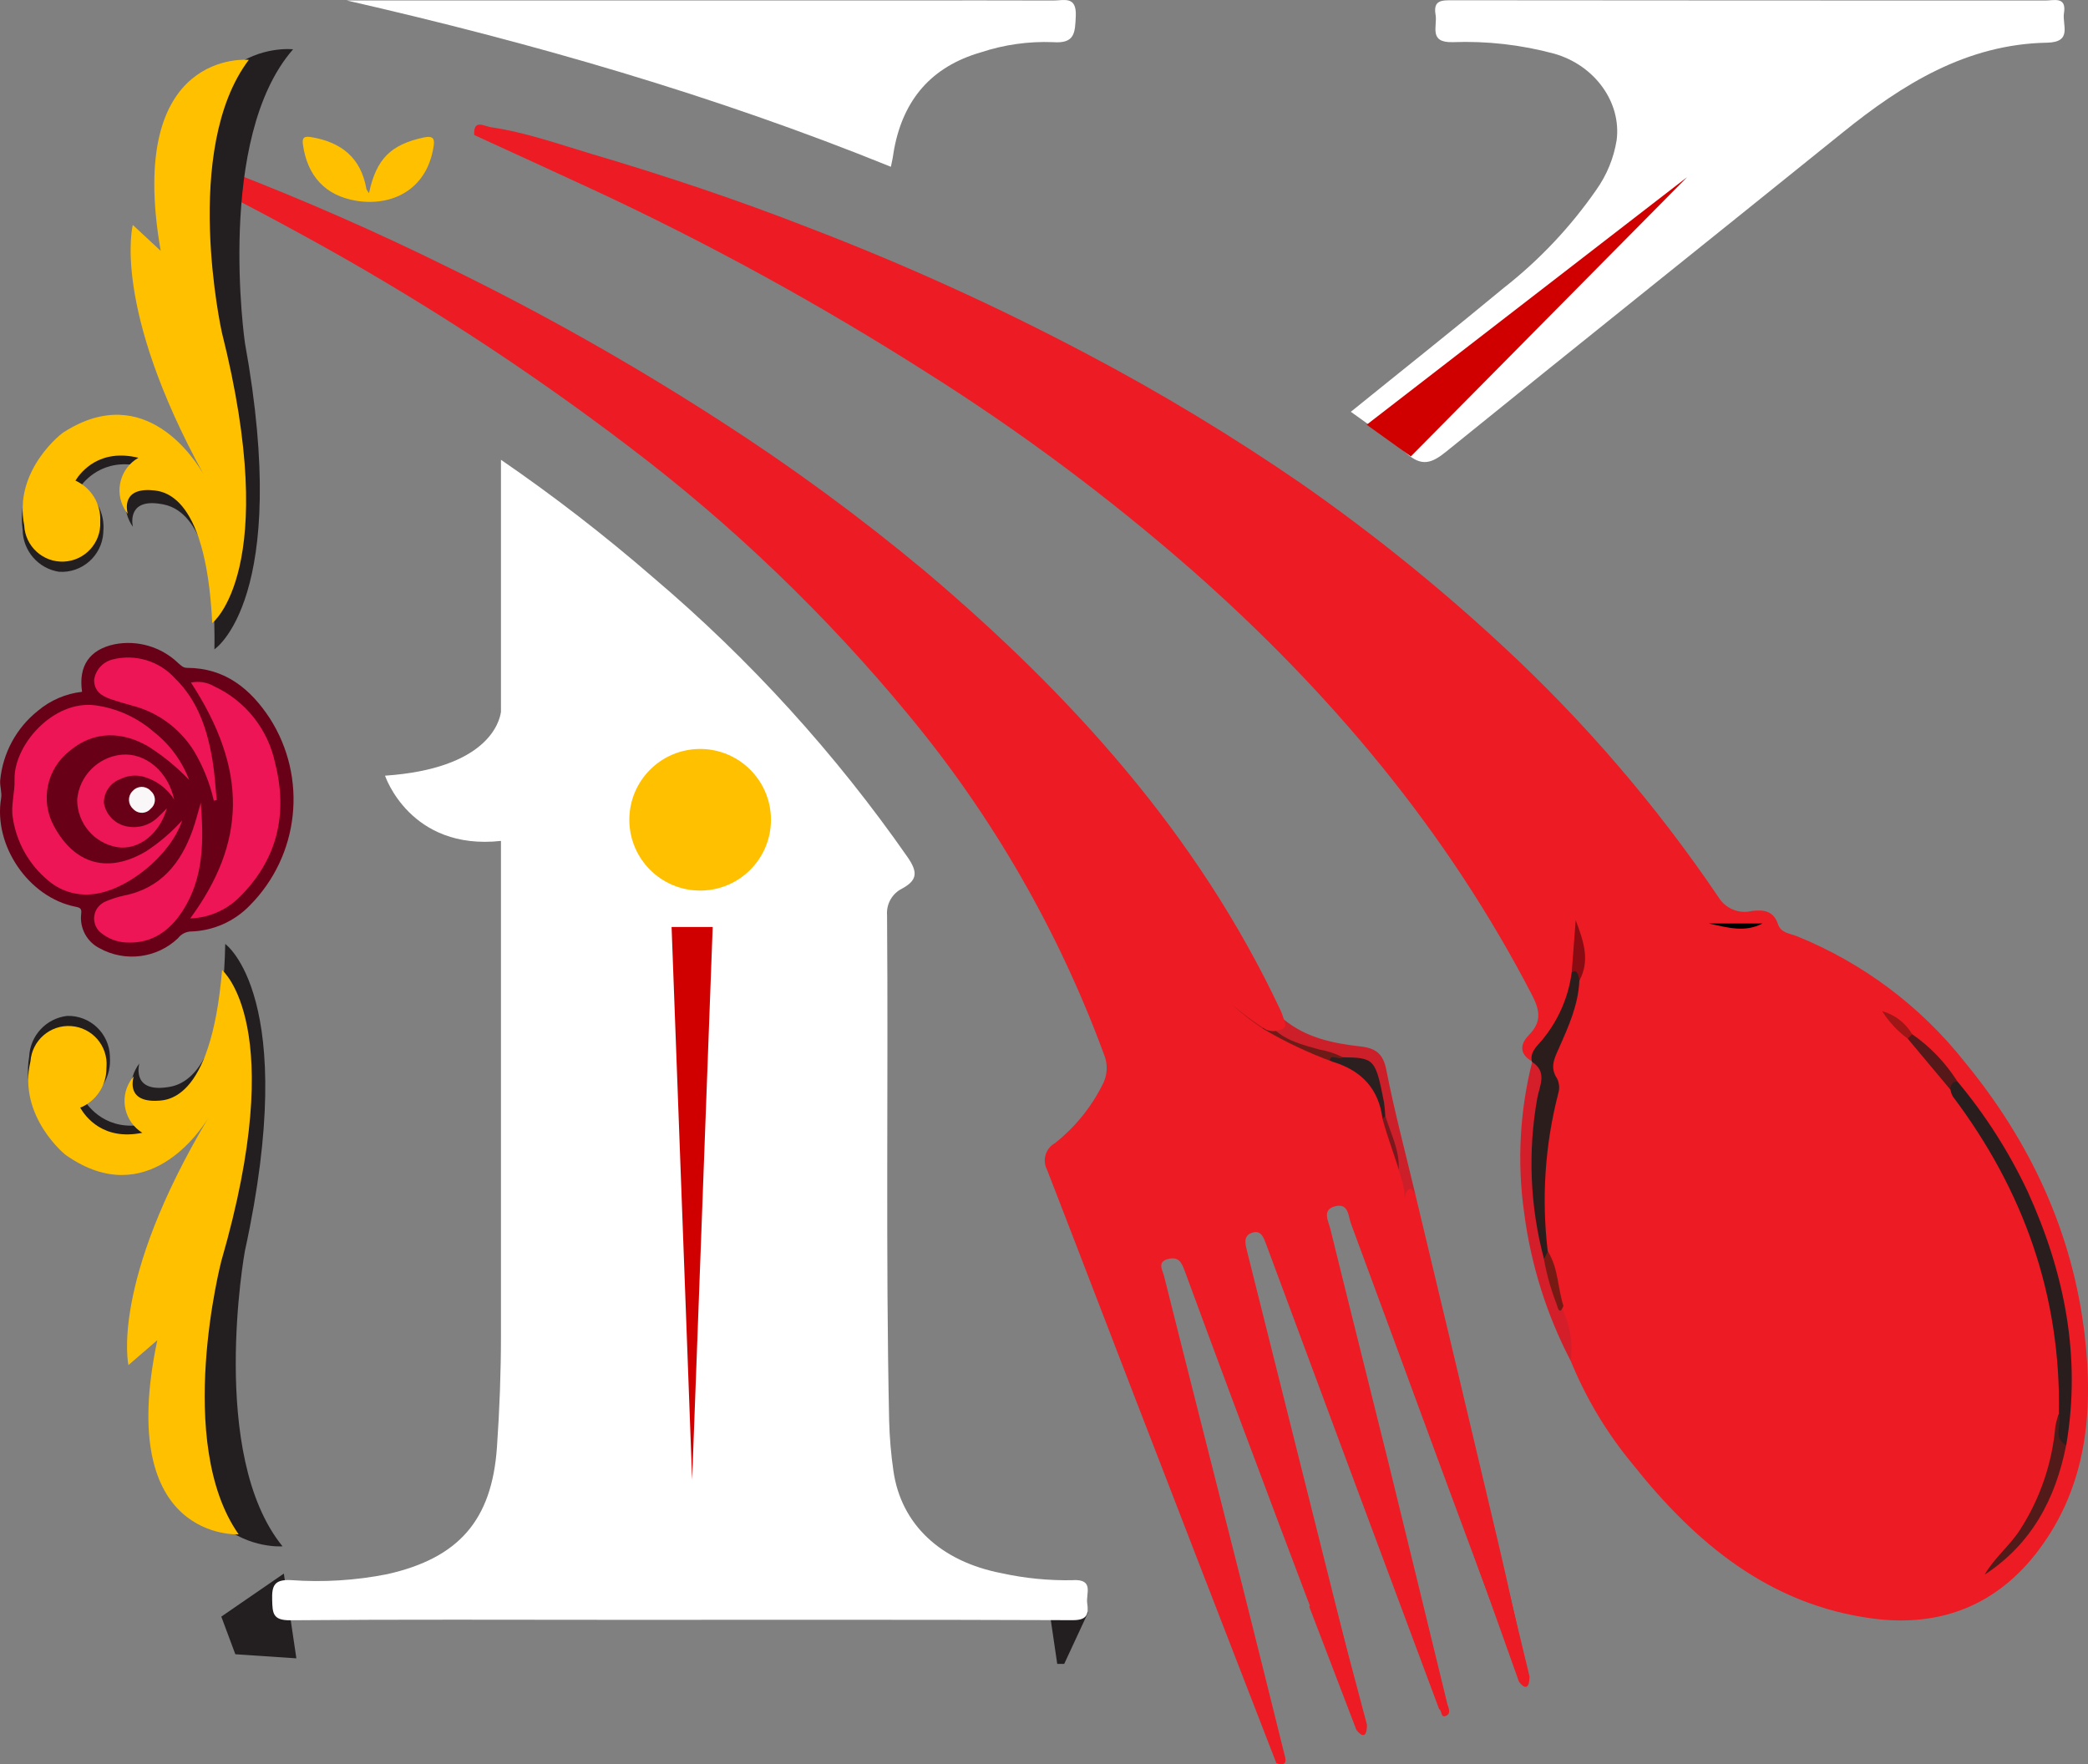 <?xml version="1.0" encoding="UTF-8"?>
<svg xmlns="http://www.w3.org/2000/svg" id="Layer_2" data-name="Layer 2" viewBox="0 0 239.74 202.56">
  <rect x="0" y="0" width="239.74" height="202.56" fill="#808080" stroke="none"/>
  <defs>
    <style>      .cls-1 {        fill: #561818;      }      .cls-2 {        fill: #fff;      }      .cls-3 {        fill: #ed1556;      }      .cls-4 {        fill: #2c1d1d;      }      .cls-5 {        fill: #ec1b24;      }      .cls-6 {        fill: #9f1617;      }      .cls-7 {        fill: #ed1555;      }      .cls-8 {        fill: #ec1555;      }      .cls-9 {        fill: #79191e;      }      .cls-10 {        fill: #521a18;      }      .cls-11 {        fill: #f9f7f7;      }      .cls-12 {        fill: #ffc000;      }      .cls-13 {        fill: #b2191b;      }      .cls-14 {        fill: #8a0b11;      }      .cls-15 {        fill: #2c1f1f;      }      .cls-16 {        fill: #cc1f2a;      }      .cls-17 {        fill: #6e1b17;      }      .cls-18 {        fill: #d10000;      }      .cls-19 {        fill: #781a14;      }      .cls-20 {        fill: #2a1d1e;      }      .cls-21 {        fill: #680117;      }      .cls-22 {        fill: #231f20;      }      .cls-23 {        fill: #d41e2a;      }    </style>
  </defs>
  <g id="Layer_2-2" data-name="Layer 2">
    <g id="Layer_1-2" data-name="Layer 1-2">
      <g>
        <path class="cls-12" d="m42.37,22.16c.85-3.97,2.54-5.57,6.3-6.38,1.21-.26,1.24.3,1.1,1.12-.8,4.95-4.82,6.79-8.81,6.16-3.64-.58-5.68-2.89-6.18-6.47-.11-.77.13-.98.93-.85,3.47.57,5.74,2.37,6.36,5.96.02.1.12.19.28.46"></path>
        <path class="cls-21" d="m9.42,79.42c-.43-2.96.85-4.84,3.74-5.45,2.64-.51,5.36.3,7.3,2.16.31.26.55.55,1.02.55,4.34.01,7.27,2.39,9.51,5.81,4.35,6.81,3.39,15.73-2.3,21.46-1.79,1.86-4.25,2.94-6.83,3-.56.04-1.08.32-1.42.77-2.43,2.31-6.08,2.77-9.01,1.15-1.46-.74-2.3-2.31-2.11-3.93.06-.57-.04-.72-.63-.83-5.41-1.06-9.48-7.06-8.56-12.47.11-.65-.16-1.36-.11-2.03.3-3.15,1.86-6.04,4.34-8.01,1.43-1.2,3.19-1.96,5.05-2.17"></path>
        <path class="cls-3" d="m20.92,94.19c-1.36,4.1-6.51,8.19-10.43,8.49-1.8.16-3.59-.41-4.96-1.59-2.18-1.8-3.62-4.34-4.05-7.14-.26-1.48.24-2.91.19-4.42-.11-3.97,4.42-9.16,9.26-8.55,2.51.34,4.85,1.41,6.76,3.08,1.82,1.43,3.21,3.33,4.03,5.49-1.41-1.48-3-2.78-4.73-3.87-2.95-1.7-6.21-1.82-9.01.55-2.62,2.05-3.38,5.69-1.79,8.61,2.39,4.44,6.24,5.48,10.59,2.9,1.53-1,2.93-2.2,4.15-3.56"></path>
        <path class="cls-7" d="m21.84,105.45c6.37-8.69,6.68-16.96.09-27.08.91-.19,1.86-.04,2.66.43,3.6,1.67,6.19,4.94,7,8.82,1.49,5.86.25,11.1-4.12,15.41-1.51,1.49-3.52,2.35-5.63,2.42"></path>
        <path class="cls-3" d="m24.55,91.93c-.45-2-1.22-3.92-2.27-5.69-1.62-2.61-4.18-4.49-7.16-5.24-.78-.22-1.56-.44-2.33-.7-1.09-.37-2-.92-1.98-2.27.18-1.15,1.04-2.07,2.18-2.33,2.58-.63,5.3.2,7.09,2.17,2.64,2.56,3.73,5.91,4.32,9.43.25,1.5.33,3.04.49,4.56l-.33.06"></path>
        <path class="cls-3" d="m23.05,92.12c.34,4.3.39,8.61-2.06,12.43-1.5,2.33-3.58,3.84-6.55,3.66-1.02-.06-1.99-.43-2.79-1.06-.93-.7-1.12-2.03-.42-2.96.24-.31.55-.55.92-.7.67-.29,1.37-.51,2.08-.66,4.25-.85,6.55-3.73,7.91-7.58.36-1.02.62-2.08.92-3.12"></path>
        <path class="cls-8" d="m19.16,92.81c-.84,2.98-3.3,4.84-5.7,4.46-2.66-.46-4.6-2.76-4.6-5.46.24-2.72,2.38-4.89,5.1-5.16,2.73-.26,5.36,1.94,6.04,5.16-.84-1.35-2.18-2.31-3.72-2.68-.84-.17-1.71-.06-2.48.33-1.13.42-1.88,1.51-1.87,2.72.22,1.36,1.27,2.44,2.62,2.7,1.29.27,2.64-.12,3.58-1.05.31-.28.6-.59,1.02-1.02"></path>
        <path class="cls-11" d="m15.27,90.78c.52-.56,1.4-.58,1.95-.06.03.03.06.06.09.09.56.47.64,1.31.17,1.87-.05.06-.11.12-.17.17-.48.57-1.34.63-1.9.15-.05-.05-.1-.1-.15-.15-.57-.52-.61-1.41-.08-1.98.03-.03.06-.06.09-.09"></path>
        <path class="cls-2" d="m155.1,47.28c5.93-4.8,11.79-9.44,17.54-14.21,4.09-3.2,7.68-7,10.64-11.27,1.21-1.7,2.01-3.65,2.34-5.71.56-4.32-2.49-8.6-7.18-9.93-3.79-1.02-7.72-1.47-11.65-1.32-2.8.07-1.73-1.83-1.96-3.14-.3-1.72.74-1.67,1.96-1.67,22.68.02,45.36.03,68.05.03.99,0,2.46-.5,2.14,1.45-.22,1.34,1.02,3.33-1.93,3.39-9.24.17-16.59,4.75-23.5,10.33-15.15,12.22-30.37,24.37-45.5,36.62-1.65,1.34-2.81,1.76-4.56.2-1.93-1.72-4.13-3.11-6.39-4.77"></path>
        <path class="cls-2" d="m102.29,19.15C81.97,10.91,61.07,4.91,39.8.05h64.91c5.41,0,10.82-.01,16.24.01,1.21,0,2.67-.56,2.57,1.77-.09,1.92-.08,3.2-2.62,3.01-2.82-.11-5.63.29-8.31,1.18-5.62,1.63-8.84,5.38-9.92,11.06-.07.36-.11.73-.18,1.1-.05.27-.11.55-.2.97"></path>
        <path class="cls-23" d="m179.51,149.92c1.68,1.66,2.02,4.26.82,6.3-2.76-5.3-4.56-11.05-5.33-16.97-.82-5.79-.51-11.69.93-17.36l-.04.02c2.1.41,1.68,2.12,1.39,3.31-.92,3.81-.66,7.65-.72,11.49-.04,2.45.85,4.79.81,7.23.96,1.9.82,4.2,2.14,5.98"></path>
        <path class="cls-16" d="m162.48,137.02c-.55-.24-.86-.1-.79.53.11,1,.26,2,.4,3.13-2.15-1.24-.74-3.53-1.76-4.99.25-2.7-1.21-5-1.7-7.53-.03-1.73-.93-3.23-1.34-4.86-.42-1.62-2.04-1.11-3.16-1.46-2.29-.71-4.68-1.12-6.77-2.4-.61-.37-1.42-.52-1.33-1.5.62-.05,1.31.02,1.38-.89,2.54,2.09,5.62,2.74,8.75,3.09,1.78.2,2.65.8,3.02,2.73.93,4.75,2.18,9.44,3.3,14.15"></path>
        <path class="cls-5" d="m175.93,121.88c-1.49-.85-1.44-1.97-.37-3.06,1.42-1.45,1.29-2.73.38-4.51-9.77-18.89-23.19-34.85-39.07-48.84-9.53-8.34-19.7-15.92-30.41-22.67-12.33-7.85-25.16-14.89-38.41-21.05-4.53-2.1-9.07-4.17-13.6-6.25-.1-1.79,1.01-1.08,1.86-.9,4.03.58,7.86,1.96,11.73,3.11,8.39,2.48,16.68,5.25,24.84,8.44,10.89,4.17,21.53,9,31.84,14.45,8.55,4.5,16.83,9.51,24.79,14.99,8.1,5.66,15.79,11.86,23.03,18.58,9.32,8.62,17.62,18.28,24.74,28.79.79,1.34,2.37,2.01,3.88,1.63,1.4-.17,2.48.02,2.99,1.53.34,1,1.33,1.04,2.14,1.36,7.59,3.07,14.24,8.05,19.31,14.47,7.52,9.15,12.4,19.57,13.77,31.43,1,8.73.22,17.21-5.26,24.54-4.73,6.33-11.25,8.93-19.02,7.92-11.94-1.56-20.44-8.69-27.63-17.73-2.97-3.58-5.37-7.59-7.13-11.9.3-2.18-.11-4.4-1.18-6.33-.88-2.04-1.07-4.29-1.89-6.35-.89-5.11-.72-10.35.49-15.39.55-1.62.59-3.38.1-5.02-.43-1.19.19-2.32.7-3.39,1.08-2.19,1.84-4.52,2.29-6.93.59-1.87.69-3.86.3-5.79.35,1.08.06,2.8-.19,4.51-.26,4-2.47,7.09-4.75,10.15-.09.07-.18.14-.26.21"></path>
        <path class="cls-20" d="m224.74,124.16c3.22,3.85,5.93,8.1,8.07,12.64,4.23,9.29,6.17,18.93,4.43,29.13-.65.32-.99.03-.99-.6-.13-1-.08-2.02.15-3,.24-13.58-4.05-25.65-12.18-36.44-.14-.26-.23-.53-.29-.81-.23-.75-.27-1.34.82-.92"></path>
        <path class="cls-4" d="m177.28,144.56c-1.61-6.04-1.87-12.35-.77-18.5.27-1.41,1.19-3.01-.62-4.15-.25-1.13.55-1.75,1.16-2.48,1.85-2.22,3.03-4.91,3.41-7.78.22-.29.07-1.1.66-.79.66.35.32,1.12.22,1.73-.12,2.78-1.24,5.26-2.34,7.74-.52,1.16-1.08,2.22-.22,3.5.26.53.31,1.14.14,1.7-1.53,5.92-1.94,12.07-1.21,18.15.23.49.33.9-.44.88"></path>
        <path class="cls-10" d="m236.39,162.33c.45,1.16-.8,2.72.84,3.6-1.21,6.16-3.97,11.34-9.35,14.86,1.07-1.88,2.8-3.24,4-5.06,2.33-3.58,3.74-7.68,4.11-11.93.09-.5.22-.99.39-1.47"></path>
        <path class="cls-1" d="m224.74,124.16c-.6.01-.75.43-.82.92-1.63-1.94-3.25-3.89-4.88-5.83-.1-.44.1-.59.51-.51,2.08,1.44,3.84,3.29,5.19,5.42"></path>
        <path class="cls-14" d="m181.34,112.58c-.13-.97-.43-1.28-.88-.93.14-1.88.29-3.76.46-6,.93,2.49,1.66,4.64.42,6.93"></path>
        <path class="cls-19" d="m177.28,144.56l.44-.88c1.21,1.9,1.12,4.19,1.79,6.25-.44,1.16-.67.19-.76-.13-.66-1.69-1.16-3.45-1.48-5.24"></path>
        <path d="m202.36,106.03c-2,1.05-3.94.49-6.14,0h6.14Z"></path>
        <path class="cls-6" d="m219.55,118.74l-.51.51c-1.17-.86-2.16-1.93-2.93-3.15,1.45.4,2.68,1.35,3.44,2.64"></path>
        <path class="cls-15" d="m154.16,121.39c3.65.05,3.77.17,4.75,5.18.07.51.12,1.02.14,1.53.04.77-.32.75-.83.42-.35-3-2.51-5.48-5.44-6.22-.32-.18-.68-.48-.38-.79.49-.53,1.15-.27,1.76-.11"></path>
        <path class="cls-17" d="m154.16,121.39c-.36.46-1.84-.8-1.38.91-2.9-.82-5.63-2.16-8.05-3.96-.08-.43.11-.59.52-.54l.79.13c1.49,1.55,3.5,2.02,5.44,2.57.93.16,1.84.45,2.68.88"></path>
        <path class="cls-13" d="m145.25,117.8c-.18.18-.35.36-.52.54-1.89-.8-3.18-2.35-4.63-3.7-.26-.24-.66-.72-.12-1.09.26-.1.55-.08.8.05.61,2.35,3.34,2.43,4.47,4.2"></path>
        <path class="cls-9" d="m158.22,128.52c.34.05.67-.12.83-.42.76,2.48,2.14,4.84,1.29,7.59-.71-2.39-1.41-4.78-2.12-7.17"></path>
        <path class="cls-22" d="m26.6,185.98l5.23-3.6,1.03,6.95-5.14-.34-1.12-3h0Z"></path>
        <path class="cls-22" d="m34.03,190.4l-7.01-.47-1.61-4.32,7.18-4.94,1.44,9.74h0Zm-5.6-2.36l3.28.22-.62-4.16-3.28,2.26.62,1.67h0Z"></path>
        <path class="cls-22" d="m121.8,190.63l2.24-4.8-2.91.13.68,4.67h0Z"></path>
        <path class="cls-22" d="m120.55,185.32l.84,5.72h.8l2.75-5.92-4.38.2h-.01Zm2.58,1.24l-1.1,2.36-.34-2.29s1.44-.07,1.44-.07Z"></path>
        <path class="cls-2" d="m123.18,181.43c-2.74.05-5.48-.21-8.16-.8-7.03-1.35-11.57-5.62-12.44-11.76-.28-1.91-.44-3.83-.49-5.75-.41-19.34-.09-38.69-.24-58.04-.1-1.28.58-2.49,1.73-3.06,1.78-.97,1.79-1.9.66-3.56-8.31-11.93-18.13-22.73-29.21-32.13-5.58-4.84-11.42-9.36-17.51-13.54v28.94c-.17,1.22-1.59,6.52-13.31,7.33,0,0,2.87,8.63,13.31,7.49v56.72c0,4.3-.16,8.6-.46,12.88-.58,8.39-4.38,12.74-12.61,14.59-3.64.72-7.36.95-11.06.68-1.89-.09-2.19.63-2.14,2.27.04,1.51.06,2.36,2.07,2.34,12.6-.11,25.2-.05,37.81-.05,17.35,0,34.69-.03,52.04.04,1.69,0,1.84-.71,1.66-1.95-.16-1.09.83-2.77-1.64-2.65"></path>
        <path class="cls-12" d="m88.52,94.12c0,4.49-3.64,8.13-8.13,8.13s-8.13-3.64-8.13-8.13,3.64-8.13,8.13-8.13h0c4.49,0,8.13,3.64,8.13,8.13"></path>
        <path class="cls-18" d="m81.83,106.43l-2.36,63.44-2.36-63.44s4.72,0,4.72,0Z"></path>
        <path class="cls-18" d="m156.91,48.77l36.81-28.44-31.73,32.07-5.08-3.64h0Z"></path>
        <path class="cls-5" d="m150.32,184.45l5.42,14.17s1.21,1.67,1.21-.6l-4.01-15.11-2.61,1.54h-.01Z"></path>
        <path class="cls-5" d="m169.31,178.78l5.09,14.29s1.17,1.7,1.22-.58l-3.67-15.2-2.64,1.48h0Z"></path>
        <path class="cls-22" d="m20.98,153.91l-3.29,3.29c5.81-10.97-.64-14.07,7.7-30.76.84-1.69-6.71,11.89-16.86,5.97-.09.02-6.33-4.31-5.18-11.11.12-2.41,1.96-4.38,4.36-4.66,2.64-.07,4.83,2,4.91,4.64v.12c.15,2.11-.98,4.09-2.87,5.04.73,1.08,3.08,3.79,7.74,2.43-2.21-1.15-3.08-3.88-1.92-6.09.12-.24.27-.47.43-.68,0,0-.9,3.1,2.77,2.78,1.1-.15,6.79.02,7.09-16.5,0,0,8.63,6.08,2.25,35.29,0,0-4.22,23.36,4.33,33.87,0,0-15.01,1.22-11.46-23.64"></path>
        <path class="cls-12" d="m18.05,153.88l-3.3,2.85s-2.16-9.38,9.17-28.38c-.92,1.51-7.06,10.69-16.24,4.35-.09.02-5.69-4.53-4.18-10.85.18-2.41,2.28-4.22,4.69-4.04s4.22,2.28,4.04,4.69c0,.05,0,.1-.01.15.01,1.98-1.18,3.78-3.01,4.53.62,1.07,2.66,3.8,7.13,2.88-2.02-1.25-2.65-3.9-1.4-5.92.13-.2.27-.4.43-.58,0,0-1.04,2.85,2.43,2.83,1.04-.06,6.38.53,7.7-15.01,0,0,7.74,6.38-.09,33.41,0,0-5.41,20.83,1.99,31.37,0,0-14.23.87-9.34-22.28"></path>
        <path class="cls-5" d="m175.26,191.58c0-.28-.07-.56-.17-.82-1.02-4.54-1.99-9.08-3.06-13.61-3.16-13.38-6.34-26.76-9.55-40.13-.54-.88-.96-.47-1.13.19-.09.34-.13.68-.12,1.03.09-.94,0-1.88-.28-2.78-.65-2.36-1.58-4.64-2.21-7-.43-3.47-2.44-5.56-5.71-6.55-2.79-1.02-5.47-2.29-8.03-3.8-1.26-.83-2.45-1.76-3.55-2.77,1.23,1.04,2.54,2,3.9,2.87.32.13.66.19,1,.18.68-.19,1.62-.15,1.07-1.33-.12-.35-.22-.7-.38-1.03-9.47-20.19-24.06-36.27-40.88-50.49-7.46-6.21-15.28-11.95-23.44-17.2-10.01-6.47-20.39-12.34-31.1-17.57-8.32-4.12-16.82-7.85-25.5-11.19-2.34-.9-4.67-1.86-7.02-2.74-.11.62-.32,1.22-.64,1.77,5.33,2.55,10.59,5.25,15.77,8.09,13.29,7.22,26.01,15.45,38.04,24.62,11.83,8.97,22.57,19.28,32.02,30.73,9.64,11.62,17.23,24.8,22.45,38.96.5,1.17.43,2.51-.2,3.62-1.3,2.57-3.15,4.83-5.41,6.62-1.08.6-1.49,1.95-.91,3.05,3.37,8.67,6.69,17.37,10.04,26.04,5.42,14.04,10.85,28.07,16.29,42.1.98.34,1.23-.05.94-.95-1.59-6.37-3.16-12.75-4.77-19.12-3.02-11.96-6.07-23.9-9.07-35.87-.16-.66-.85-1.64.51-1.96,1.12-.27,1.49.34,1.85,1.33,3.56,9.68,7.17,19.35,10.81,29.01,2.56,6.82,5.15,13.63,7.73,20.43.85.43,1.28.18,1.3-.78-.58-2.42-1.13-4.85-1.74-7.27-3.64-14.54-7.29-29.08-10.93-43.62-.19-.77-.48-1.74.56-2.1,1.08-.37,1.37.6,1.65,1.35,3.35,8.99,6.69,17.98,10.02,26.97,3.27,8.78,6.54,17.57,9.82,26.35.35.2.17,1.05.78.8s.34-.85.18-1.33c-2.24-9.18-4.46-18.36-6.72-27.53-2.23-9.03-4.51-18.04-6.73-27.08-.21-.88-1.01-2.19.58-2.58,1.53-.38,1.48,1.14,1.8,2.01,3.47,9.34,6.89,18.7,10.34,28.04,2.86,7.75,5.74,15.49,8.63,23.23.37.17.22.91.76.82s.45-.61.43-1.02m-13.84-52.28c.07.19.16.37.27.54-.11-.17-.2-.35-.27-.54"></path>
        <path class="cls-22" d="m21.38,28.88l-3.17-3.4c5.42,11.17-1.14,14.04,6.6,31.01.78,1.72-6.29-12.12-16.64-6.56-.09-.03-6.48,4.08-5.57,10.91.03,2.41,1.81,4.45,4.19,4.81,2.63.16,4.9-1.84,5.07-4.47v-.11c.22-2.1-.84-4.12-2.69-5.14.77-1.06,3.21-3.68,7.82-2.16-2.25,1.07-3.21,3.76-2.14,6.02.12.24.25.48.41.7,0,0-.79-3.12,2.86-2.68,1.1.19,6.79.22,6.5,16.74,0,0,8.84-5.77,3.5-35.19,0,0-3.39-23.49,5.53-33.7,0,0-14.95-1.75-12.29,23.22"></path>
        <path class="cls-12" d="m18.45,28.8l-3.2-2.97s-2.49,9.3,8.16,28.7c-.87-1.55-6.68-10.93-16.07-4.92-.08-.02-5.84,4.33-4.56,10.7.11,2.41,2.15,4.28,4.56,4.17s4.28-2.15,4.17-4.56v-.1c.09-1.98-1.04-3.82-2.85-4.64.66-1.05,2.79-3.7,7.23-2.62-2.06,1.18-2.78,3.8-1.61,5.86.12.21.25.4.4.59,0,0-.94-2.88,2.53-2.74,1.04.1,6.4-.3,7.16,15.27,0,0,7.96-6.1,1.1-33.39,0,0-4.67-21,3.1-31.28,0,0-14.19-1.37-10.12,21.93"></path>
      </g>
    </g>
  </g>
</svg>
